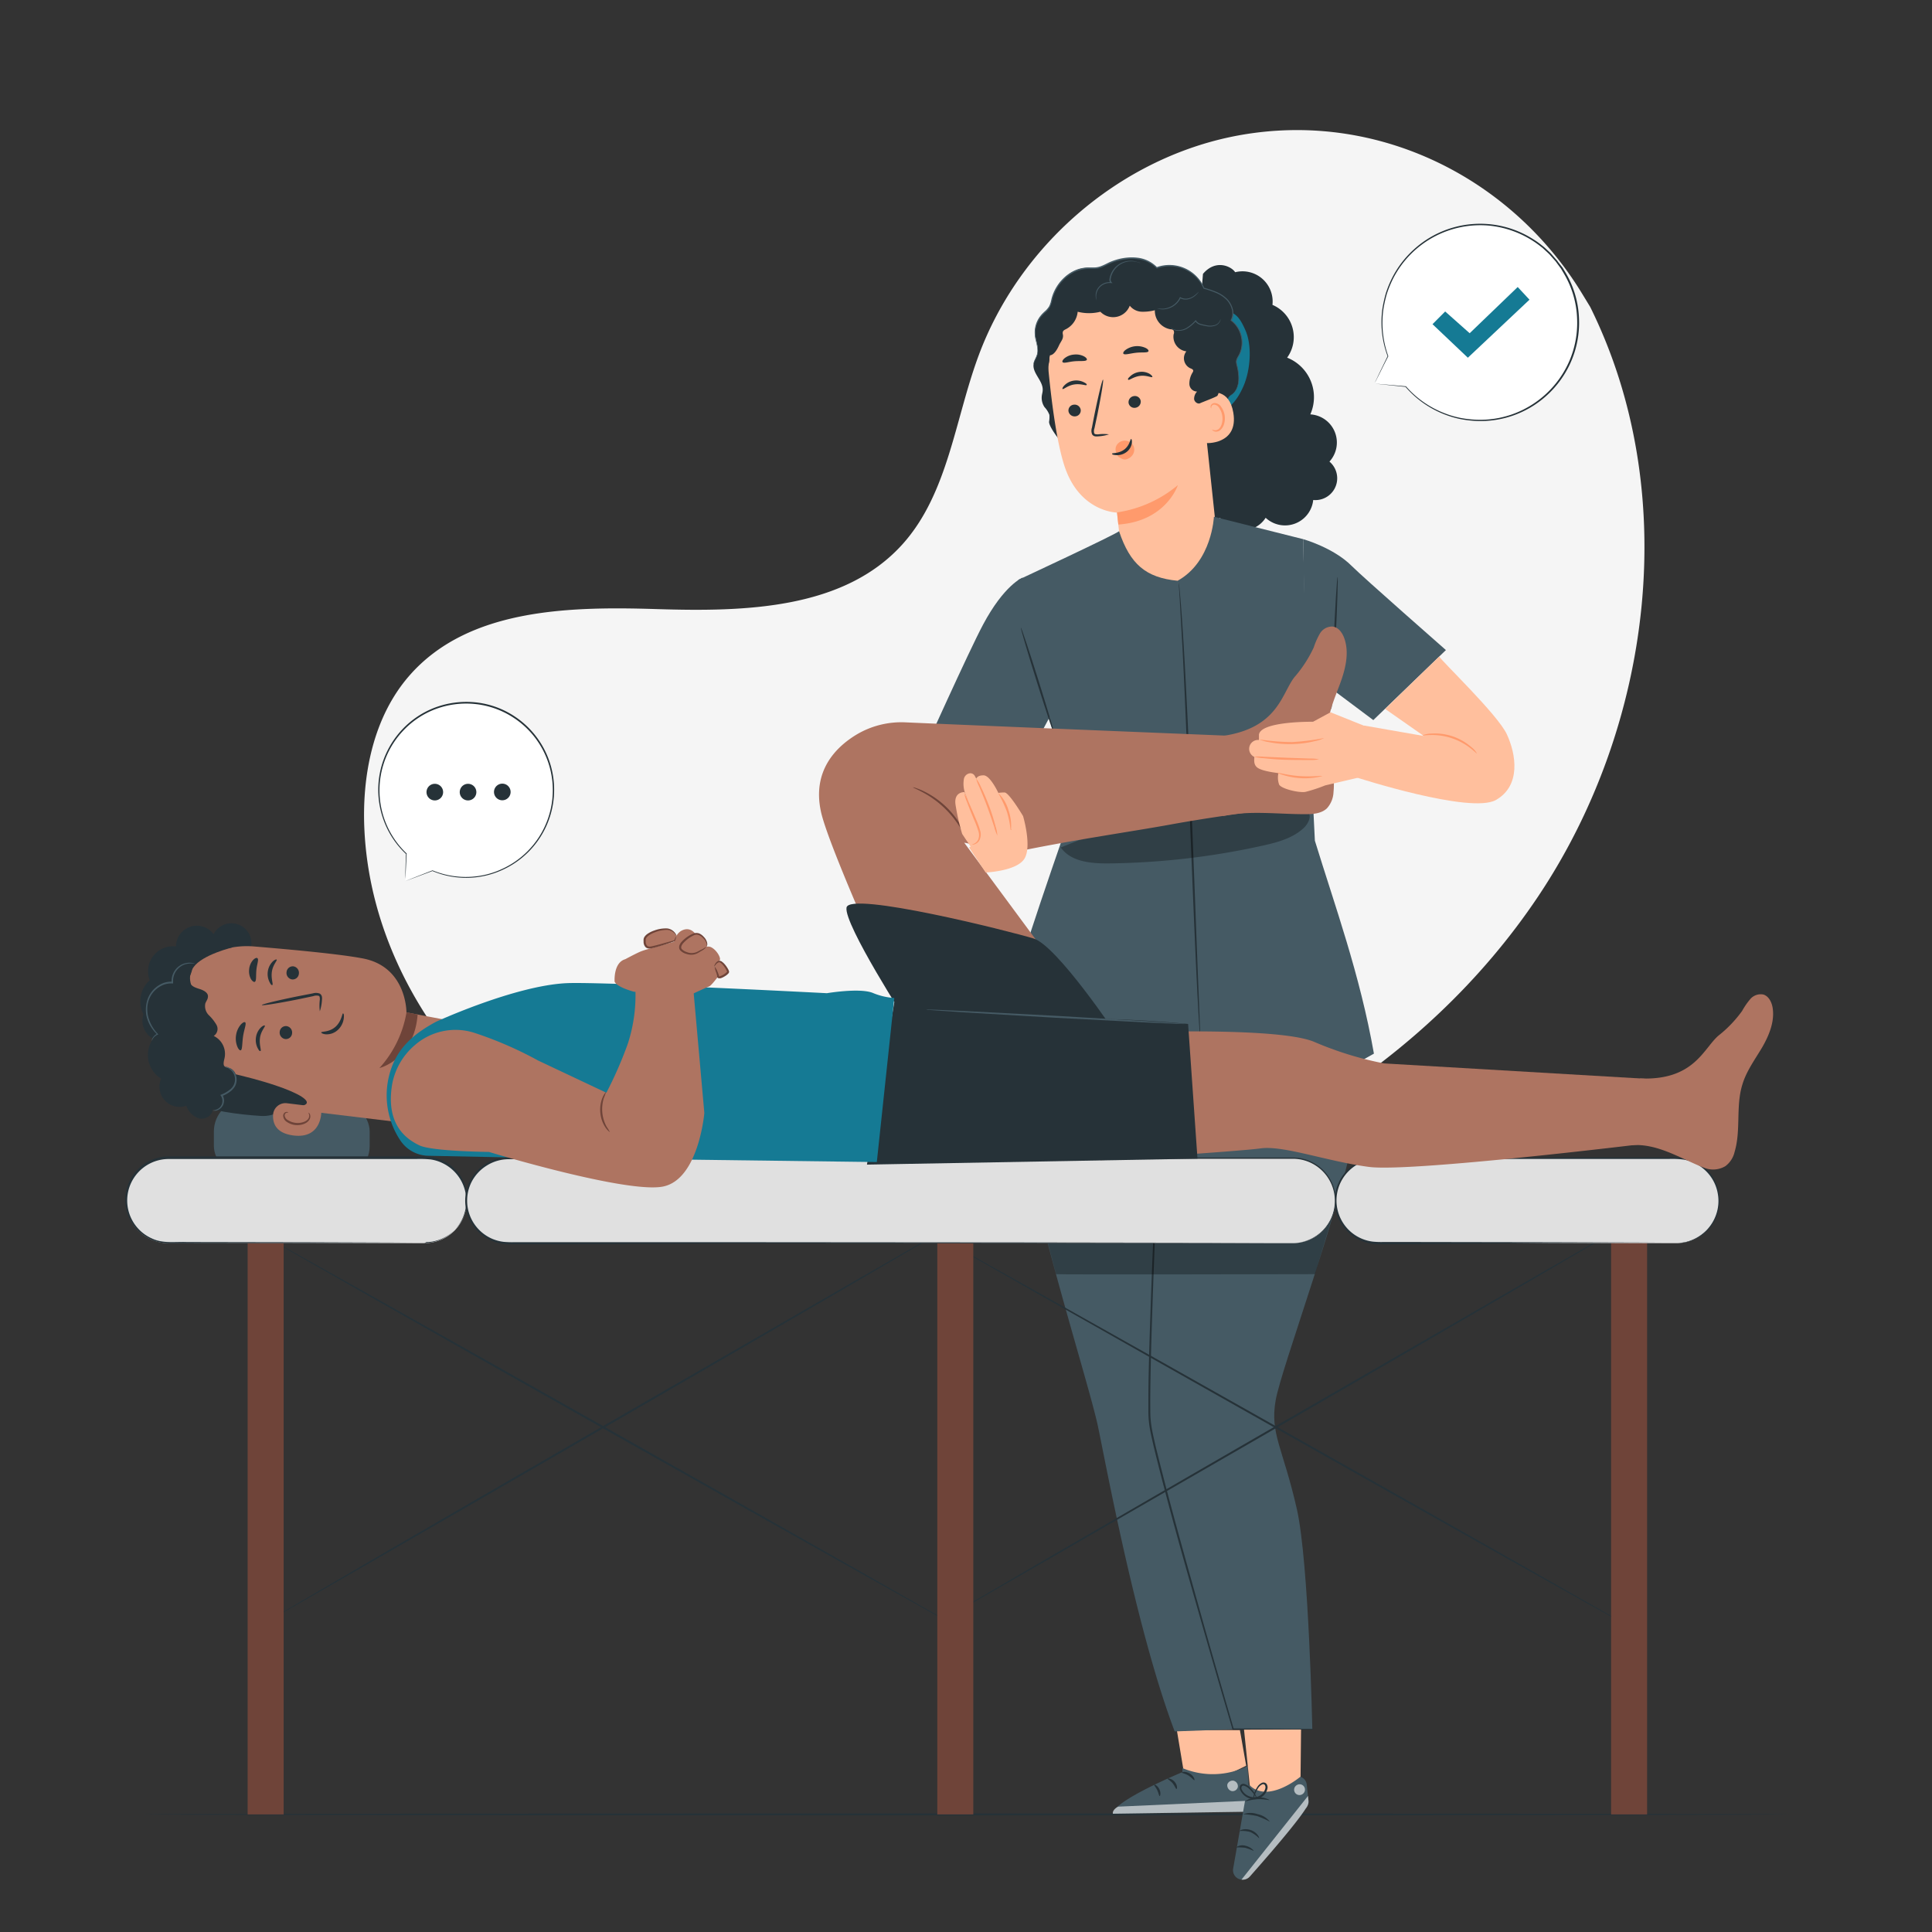 <svg xmlns="http://www.w3.org/2000/svg" viewBox="0 0 500 500"><rect x="0" y="0" width="500" height="500" fill="#333333" stroke="none"/><g id="freepik--background-simple--inject-4"><path d="M411.53,79.41l-2-3.28c-16.78-27.65-47.12-44.32-79.11-42.3a84.36,84.36,0,0,0-12.24,1.68C289.1,41.74,263.8,63.73,253.31,91.9c-6.17,16.56-7.9,35.64-19.6,48.79-15.24,17.11-41.1,17.65-63.85,16.94s-48.62-.11-63.78,17.07c-9.5,10.76-12.52,26.06-11.75,40.47,2,38.15,28.61,72.26,62.42,89.22s73.61,18.47,110.61,11c51.83-10.44,101.12-39.14,130.75-83.46S435.24,127.24,411.53,79.41Z" style="fill:#f5f5f5"></path></g><g id="freepik--Floor--inject-4"><path d="M463.14,469.57c0,.15-95.43.26-213.13.26s-213.15-.11-213.15-.26,95.41-.26,213.15-.26S463.14,469.43,463.14,469.57Z" style="fill:#263238"></path></g><g id="freepik--speech-bubble-2--inject-4"><path d="M355.72,99.27l3.48-7.09a25.41,25.41,0,1,1,4.62,7.85h0Z" style="fill:#fff"></path><path d="M355.72,99.27l.5.06,1.54.16,6.05.64a.09.09,0,0,0,.1-.08.07.07,0,0,0,0,0h0l-.15.09A25.43,25.43,0,0,0,374,107.3a25,25,0,0,0,3.79,1.12,28,28,0,0,0,4.2.52,25.42,25.42,0,0,0,18-6.32,25.66,25.66,0,0,0,6.51-8.84,25.33,25.33,0,0,0,2.14-11.45,25,25,0,0,0-3.43-11.7l-.81-1.35L403.38,68l-.46-.63-.52-.58-1-1.16c-.36-.37-.75-.71-1.12-1.06a13.75,13.75,0,0,0-1.16-1,22.42,22.42,0,0,0-2.49-1.76,25.49,25.49,0,0,0-30.79,2.81A25.3,25.3,0,0,0,360.24,72a27.61,27.61,0,0,0-1.6,3.94,34.27,34.27,0,0,0-.86,3.87,25.21,25.21,0,0,0,1.34,12.4v-.07c-1.11,2.32-2,4.1-2.56,5.32-.27.59-.49,1-.64,1.36s-.2.45-.2.45l.24-.47c.17-.32.39-.77.69-1.36.6-1.2,1.48-3,2.63-5.22a.08.08,0,0,0,0-.07,25.27,25.27,0,0,1-1.23-12.31,33.92,33.92,0,0,1,.87-3.81,28.94,28.94,0,0,1,1.59-3.89,25.33,25.33,0,0,1,25-13.74,25.63,25.63,0,0,1,10.9,3.75,24.21,24.21,0,0,1,2.45,1.74c.41.29.76.66,1.14,1s.75.68,1.1,1.05l1,1.14.51.57.45.62.92,1.25.79,1.33a24.52,24.52,0,0,1,3.38,11.51,25,25,0,0,1-2.09,11.27A25.34,25.34,0,0,1,391,107.35a25,25,0,0,1-9,1.27,27.53,27.53,0,0,1-4.16-.49,23.4,23.4,0,0,1-3.75-1.09A25.34,25.34,0,0,1,363.88,100a.08.08,0,0,0-.12,0,.08.08,0,0,0,0,.1v0l.09-.13-6-.52-1.56-.13Z" style="fill:#263238"></path><polygon points="370.73 83.9 374.01 80.61 380.35 86.24 392.78 74.28 395.83 77.56 379.88 92.58 370.73 83.9" style="fill:#157A94"></polygon></g><g id="freepik--speech-bubble-1--inject-4"><path d="M104.83,228.05l.28-7.11a22.68,22.68,0,1,1,6.83,4.39h0Z" style="fill:#fff"></path><path d="M104.83,228.05l.48-.2,1.36-.54,5.25-2.06,0,.16h0a.09.09,0,0,1,0-.13.1.1,0,0,1,.1,0,22.52,22.52,0,0,0,11,1.54,21.85,21.85,0,0,0,6.92-1.93,22.34,22.34,0,0,0,6.64-4.64,22.39,22.39,0,0,0-3.59-34.45,22.17,22.17,0,0,0-10.14-3.61,22.66,22.66,0,0,0-10.2,1.35,22.2,22.2,0,0,0-8.09,5.34,22.5,22.5,0,0,0,.68,32,.11.11,0,0,1,0,.07c-.11,2.28-.2,4.05-.26,5.26,0,.59-.06,1-.07,1.37s0,.48,0,.48,0-.14,0-.44,0-.77,0-1.35c0-1.23.09-3,.16-5.33l0,.07a22.49,22.49,0,0,1-6-9.37,22.78,22.78,0,0,1,.32-15.36,23,23,0,0,1,4.9-7.7,22.65,22.65,0,0,1,8.22-5.44,23.16,23.16,0,0,1,10.38-1.39,22.52,22.52,0,0,1,10.32,3.67A22.75,22.75,0,0,1,130,225.14a22.46,22.46,0,0,1-18.1.27l.09-.15h0a.09.09,0,0,1,0,.13l0,0-5.35,2-1.35.49Z" style="fill:#263238"></path><path d="M114.68,205a2.15,2.15,0,1,1-2.15-2.15A2.15,2.15,0,0,1,114.68,205Z" style="fill:#263238"></path><path d="M123.28,205a2.15,2.15,0,1,1-2.15-2.15A2.15,2.15,0,0,1,123.28,205Z" style="fill:#263238"></path><path d="M131.86,203.89a2.15,2.15,0,1,1-2.94-.79A2.14,2.14,0,0,1,131.86,203.89Z" style="fill:#263238"></path></g><g id="freepik--Characters--inject-4"><rect x="55.35" y="284.53" width="40.32" height="20.35" rx="8.29" style="fill:#455a64"></rect><polygon points="322.51 456.97 320.89 447.75 304.56 447.73 306.34 458.43 312.18 461.95 322.51 456.97" style="fill:#ffbf9d"></polygon><path d="M306,457.57v1.06s-17.82,7.36-18,10.76l35.53-.53-.66-11.81A20.31,20.31,0,0,1,306,457.57Z" style="fill:#455a64"></path><g style="opacity:0.6"><path d="M319.34,460.88a1.45,1.45,0,0,1,1,1.64,1.39,1.39,0,0,1-1.62,1,1.53,1.53,0,0,1-1.08-1.74,1.45,1.45,0,0,1,1.8-.89" style="fill:#fff"></path></g><g style="opacity:0.6"><path d="M323.54,468.86l-.16-2.84-34,1.54s-1.57.71-1.37,1.83Z" style="fill:#fff"></path></g><path d="M305.87,458.73c0,.17.88.24,1.74.79s1.33,1.26,1.49,1.19-.12-1.07-1.17-1.71S305.83,458.57,305.87,458.73Z" style="fill:#263238"></path><path d="M302.17,460.33c0,.17.71.45,1.31,1.18s.79,1.49,1,1.48.27-1-.5-1.88S302.17,460.16,302.17,460.33Z" style="fill:#263238"></path><path d="M300.11,464.82c.16,0,.39-.84-.07-1.78s-1.27-1.31-1.35-1.16.44.64.81,1.42S299.94,464.8,300.11,464.82Z" style="fill:#263238"></path><polygon points="321.14 439.73 323.96 467.16 336.53 465.06 336.81 438.06 321.14 439.73" style="fill:#ffbf9d"></polygon><path d="M336.48,459.86s-8.32,7-13.14,2.09l-.88,2.69-3.31,18.89a2.45,2.45,0,0,0,4.25,2.09c3.34-3.75,15.56-17.58,15.27-19.27l-.49-4.52a2.32,2.32,0,0,0-1.7-2Z" style="fill:#455a64"></path><g style="opacity:0.6"><path d="M321.31,486.43l17.21-21.65.09,1a2.76,2.76,0,0,1-.69,2.27c-1.36,2.18-5.2,7.13-14.44,17.58a2.5,2.5,0,0,1-2.17.82Z" style="fill:#fff"></path></g><g style="opacity:0.6"><path d="M335.44,462.1a1.38,1.38,0,1,0,1.72,2.16,1.38,1.38,0,1,0-1.82-2.06" style="fill:#fff"></path></g><path d="M325.85,475.75a7.35,7.35,0,0,0-2.27-1.62,7.62,7.62,0,0,0-2.8-.26c0-.06.26-.27.81-.4a4,4,0,0,1,2.18.18,3.76,3.76,0,0,1,1.74,1.28C325.84,475.38,325.9,475.72,325.85,475.75Z" style="fill:#263238"></path><path d="M324.43,479a19.71,19.71,0,0,0-2.21-.81,20.25,20.25,0,0,0-2.37-.08,2.83,2.83,0,0,1,2.47-.43C323.77,478,324.55,479,324.43,479Z" style="fill:#263238"></path><path d="M328.65,471.46a24.51,24.51,0,0,0-3.32-1.47,24.07,24.07,0,0,0-3.62-.48,5.59,5.59,0,0,1,3.77,0A5.39,5.39,0,0,1,328.65,471.46Z" style="fill:#263238"></path><path d="M328.54,465.82c-.05.14-1.42-.28-3.15-.18s-3.05.63-3.11.49a6.23,6.23,0,0,1,6.26-.31Z" style="fill:#263238"></path><path d="M324.41,465.68a2.06,2.06,0,0,1,0-.88,6.24,6.24,0,0,1,.94-2.25,2.78,2.78,0,0,1,1.32-1.19,1,1,0,0,1,1.09.3,1.61,1.61,0,0,1,.28,1.09,3.48,3.48,0,0,1-3.34,2.87,4,4,0,0,1-3.75-2.39,1.34,1.34,0,0,1,0-1.14,1,1,0,0,1,1.06-.41,3.51,3.51,0,0,1,1.5.93,6.79,6.79,0,0,1,1.46,2,2,2,0,0,1,.29.83,11,11,0,0,0-2-2.52,3.15,3.15,0,0,0-1.33-.78.53.53,0,0,0-.58.22.94.94,0,0,0,0,.75,3.58,3.58,0,0,0,3.28,2,3,3,0,0,0,2.86-2.39,1.13,1.13,0,0,0-.16-.77.56.56,0,0,0-.6-.18,2.54,2.54,0,0,0-1.13,1A9,9,0,0,0,324.41,465.68Z" style="fill:#263238"></path><path d="M270,244.49a117.19,117.19,0,0,0-6.56,36c-.33,19.77,18,75.8,20.71,88.66,1.87,8.75,9.85,52.5,19.86,78.94l15-.55s-12.53-89-12.53-98.31,1.36-59,1.36-59l3.32-37.79Z" style="fill:#455a64"></path><path d="M344.71,241.69c-1.1.42-37,9.09-37,9.09S298.53,353.24,298,366.69,319,447.57,319,447.57h20.63s-.88-43.21-4-57c-3.62-15.94-7-19.49-5.5-28.13s17.28-50.42,21.2-73.32S344.71,241.69,344.71,241.69Z" style="fill:#455a64"></path><path d="M281.52,266.49s.28,0,.77.07a18.31,18.31,0,0,1,2,.49,26.47,26.47,0,0,1,6.35,2.79,27.45,27.45,0,0,1,5.44,4.31,20.64,20.64,0,0,1,1.38,1.59c.3.39.46.62.43.64s-.78-.77-2.06-2a31.91,31.91,0,0,0-11.65-7C282.57,266.82,281.5,266.57,281.52,266.49Z" style="fill:#455a64"></path><path d="M340,447.57l-.36,0-1.05,0-4.09,0-15.42.07h-.12l0-.11c-2.45-8.31-5.58-19.05-9.1-31.43s-7.51-26.36-11.18-41.31c-.37-1.62-.76-3.23-1.06-4.86a26.34,26.34,0,0,1-.42-4.91c0-3.25,0-6.44.08-9.58.13-6.28.34-12.34.53-18.1.42-11.54.87-21.92,1.28-30.63s.78-15.77,1.05-20.64c.16-2.42.28-4.31.36-5.61,0-.64.08-1.13.12-1.46s.07-.49.07-.49c-.06,1.36-.49,11-1.24,28.21-.36,8.72-.78,19.1-1.17,30.63-.19,5.77-.39,11.82-.51,18.09-.05,3.14-.11,6.34-.07,9.57a25.22,25.22,0,0,0,.42,4.83c.29,1.61.68,3.22,1.05,4.84,3.67,14.92,7.67,28.91,11.12,41.3s6.59,23.12,9,31.47l-.15-.12,15.42.08,4.09,0,1.05,0A1.41,1.41,0,0,1,340,447.57Z" style="fill:#263238"></path><path d="M329.46,266.53c0,.1-1.71-.06-4.44.1a36.83,36.83,0,0,0-4.76.58,41.62,41.62,0,0,0-5.66,1.54,40.18,40.18,0,0,0-5.34,2.41,37.06,37.06,0,0,0-4.05,2.56c-2.21,1.62-3.42,2.82-3.49,2.75a5.22,5.22,0,0,1,.81-.89c.27-.27.61-.6,1-.95s.88-.78,1.43-1.19a34,34,0,0,1,4-2.69,34.89,34.89,0,0,1,11.15-4,31.7,31.7,0,0,1,4.82-.49c.69,0,1.32,0,1.87,0a13.11,13.11,0,0,1,1.4.08A5.38,5.38,0,0,1,329.46,266.53Z" style="fill:#455a64"></path><path d="M273.31,329.75c.05.16,67,0,67,0l4.58-15.21H289l-18.45,4.77Z" style="opacity:0.3"></path><path d="M310.25,123.73a9.6,9.6,0,0,1-.82-13.22,6.78,6.78,0,0,1-.95-9.64A9,9,0,0,1,310,87.07l1.33-16.19c3.31-3.93,7.4-1.91,8.33-.43a7.81,7.81,0,0,1,9.65,8.45,9.07,9.07,0,0,1,3.8,13.66,11,11,0,0,1,6,14.68,7.3,7.3,0,0,1,4.95,12.22,5.65,5.65,0,0,1-4.2,9.94,7.34,7.34,0,0,1-12.31,4.6,7,7,0,0,1-11.77.07,5.89,5.89,0,0,1-5.55-10.34Z" style="fill:#263238"></path><path d="M317.16,80.39c3.12.51,4.09,2.82,5,4.73,2,4.11,1.46,10.72-.38,14.89s-4.18,6.52-8.55,7.84q-1.77-10.23-3.55-20.46Z" style="fill:#157A94"></path><path d="M320.63,91.92a7.18,7.18,0,0,0-2-9c1.06-1.83.21-4.28-1.36-5.7a14.15,14.15,0,0,0-5.69-2.63,9.69,9.69,0,0,0-12.22-5.29c-3-3.26-8.38-3-12.42-1.16a11.42,11.42,0,0,1-3,1.16,17.33,17.33,0,0,1-2.39,0c-4.39.08-8.2,3.75-9.26,8a8.62,8.62,0,0,1-.63,2,11.13,11.13,0,0,1-1.87,2,6.93,6.93,0,0,0-1.86,5.47c.18,1.68,1,3.37.51,5-.23.82-.78,1.53-.93,2.36-.45,2.41,2.45,4.37,2.34,6.82,0,.51-.17,1-.23,1.49a4.27,4.27,0,0,0,.7,2.92,6.1,6.1,0,0,1,1.26,2,7.21,7.21,0,0,1-.08,1.79c-.08,1.46,3.82,6.48,5.16,7.06L313.36,111a7,7,0,0,0,4.41-6.72,2.46,2.46,0,0,1,.14-1.4,3,3,0,0,1,.9-.8c2.17-1.63,2-4.92,1.31-7.55a3.29,3.29,0,0,1-.15-1.12A4.22,4.22,0,0,1,320.63,91.92Z" style="fill:#263238"></path><path d="M310.12,93.57A19.88,19.88,0,0,0,297.1,78a24.72,24.72,0,0,0-9.72-.84A15.06,15.06,0,0,0,279,80.31c-1.95.78-8.33,8.7-7.6,16.12.82,8.25,2.14,18.28,4.1,24.22,3.94,11.93,13.58,12,13.58,12s2.22,20.49,2.22,20.49l20.35,12.08,3.47-24.63Z" style="fill:#ffbf9d"></path><path d="M293.21,115.15a2.43,2.43,0,0,0-1.38-1A2.48,2.48,0,0,0,289,115.2c-.58,1-.24,2,.41,3h0c.75.44,1.39.92,2.21.63.13,0,.25-.1.38-.15a2.75,2.75,0,0,0,1.37-1.42A2.39,2.39,0,0,0,293.21,115.15Z" style="fill:#ff9a6c"></path><path d="M276.52,106.41a1.61,1.61,0,0,0,1.78,1.34,1.53,1.53,0,0,0,1.39-1.68,1.59,1.59,0,0,0-1.78-1.34A1.52,1.52,0,0,0,276.52,106.41Z" style="fill:#263238"></path><path d="M275,100.67c.23.18,1.28-.9,3-1.17s3.06.37,3.21.14-.18-.45-.78-.75a4.39,4.39,0,0,0-2.62-.37,4.24,4.24,0,0,0-2.32,1.19C275,100.2,274.87,100.6,275,100.67Z" style="fill:#263238"></path><path d="M287,112.41a11,11,0,0,0-2.82,0c-.44,0-.86,0-1-.28a2.13,2.13,0,0,1,.08-1.32c.23-1.11.48-2.28.74-3.5,1-5,1.66-9,1.46-9.06s-1.18,4-2.19,8.92c-.24,1.23-.47,2.39-.68,3.51a2.47,2.47,0,0,0,.05,1.73,1.11,1.11,0,0,0,.81.52,3,3,0,0,0,.75,0A11.05,11.05,0,0,0,287,112.41Z" style="fill:#263238"></path><path d="M289.08,132.61a31.73,31.73,0,0,0,15.75-7.06s-3,9.35-15.41,10.2Z" style="fill:#ff9a6c"></path><path d="M275,93.73c.35.37,1.6-.12,3.13-.24s2.85.08,3.13-.35c.12-.21-.12-.58-.71-.91a4.6,4.6,0,0,0-2.59-.47,4.54,4.54,0,0,0-2.45.95C275,93.14,274.84,93.55,275,93.73Z" style="fill:#263238"></path><path d="M295.21,103.74a1.59,1.59,0,0,1-1.32,1.78,1.52,1.52,0,0,1-1.81-1.22,1.59,1.59,0,0,1,1.32-1.78A1.52,1.52,0,0,1,295.21,103.74Z" style="fill:#263238"></path><path d="M298.22,97.57c-.18.23-1.48-.51-3.18-.29s-2.84,1.22-3.05,1,.05-.48.55-.94a4.37,4.37,0,0,1,2.4-1.09,4.13,4.13,0,0,1,2.56.49C298.08,97.11,298.3,97.46,298.22,97.57Z" style="fill:#263238"></path><path d="M297.21,90.93c-.29.43-1.65.19-3.23.37s-2.88.62-3.23.26c-.16-.18,0-.6.54-1a5.18,5.18,0,0,1,5.2-.51C297.1,90.35,297.33,90.72,297.21,90.93Z" style="fill:#263238"></path><path d="M310,105.5c-.15-.91.56-3.23,1.44-3.52,2.34-.77,6.71-1.28,7.74,4.82,1.42,8.34-7.25,8-7.3,7.81S310.55,108.65,310,105.5Z" style="fill:#ffbf9d"></path><path d="M313.7,111.17s.16.07.43.15a1.52,1.52,0,0,0,1.09-.17c.82-.47,1.33-2,1.11-3.5a4.81,4.81,0,0,0-.76-2,1.71,1.71,0,0,0-1.28-.93.76.76,0,0,0-.79.55c-.07.25,0,.41,0,.43s-.2-.11-.2-.47a.93.93,0,0,1,.24-.57,1.13,1.13,0,0,1,.77-.35,2.08,2.08,0,0,1,1.74,1,5.09,5.09,0,0,1,.9,2.24c.23,1.69-.36,3.41-1.51,4a1.58,1.58,0,0,1-1.37,0C313.75,111.37,313.67,111.19,313.7,111.17Z" style="fill:#ff9a6c"></path><path d="M269.57,96.85a4.91,4.91,0,0,0,1.93-4.91c1.18.15,2.08-1.47,2.57-2.55s1.22-1.69,1-2.85a1.35,1.35,0,0,1,0-.69c.12-.35.5-.52.83-.68a5.64,5.64,0,0,0,3-4.49,11.94,11.94,0,0,0,5.88,0,4.59,4.59,0,0,0,7.6-1.57,4.14,4.14,0,0,0,3,1.56,12.14,12.14,0,0,0,3.49-.38,4.87,4.87,0,0,0,4,4.92c.32,0,.68.07.86.33a1.2,1.2,0,0,1,0,1,3.82,3.82,0,0,0,3.3,4.39,2.86,2.86,0,0,0,1,4.37c.33.13.77.29.78.65a.91.91,0,0,1-.13.38,5.54,5.54,0,0,0-.87,3,2,2,0,0,0,2,2,2.71,2.71,0,0,0-.77,2c.11.73,1,1.35,1.6,1,.27-.16,4.29-1.65,4.44-1.93,1.84-3.59-1.71-6.65-2.59-10.59A26.23,26.23,0,0,0,307.13,81a18.91,18.91,0,0,0-3.61-3.54,25.21,25.21,0,0,0-5.14-2.64,23.47,23.47,0,0,0-7.22-2.11c-4.68-.33-9.1,2.07-13,4.69a20.1,20.1,0,0,0-4.1,3.41,17.89,17.89,0,0,0-3,5.61,22.53,22.53,0,0,0-1.64,9" style="fill:#263238"></path><path d="M267.46,94.19a3.39,3.39,0,0,1,.3-1c.14-.3.33-.67.5-1.12a3.8,3.8,0,0,0,.22-1.64,11.7,11.7,0,0,0-.37-2.06,9.15,9.15,0,0,1-.33-2.49,7,7,0,0,1,.67-2.81,6.8,6.8,0,0,1,.84-1.34,10.08,10.08,0,0,1,1.16-1.2,5.06,5.06,0,0,0,1.09-1.3,6.51,6.51,0,0,0,.54-1.7A11.35,11.35,0,0,1,276.43,71a9.75,9.75,0,0,1,1.89-1.08,8.68,8.68,0,0,1,2.15-.6,11,11,0,0,1,1.14-.1l1.15,0a5.34,5.34,0,0,0,2.23-.36c.72-.27,1.41-.65,2.15-1a16.45,16.45,0,0,1,2.3-.8,14.41,14.41,0,0,1,2.45-.41,12.51,12.51,0,0,1,2.52.05,8.33,8.33,0,0,1,4.65,2.1l.38.36-.14,0a9.82,9.82,0,0,1,12.37,5.37l-.08-.07a25.81,25.81,0,0,1,3.18,1.07,8.89,8.89,0,0,1,2.73,1.76A5.84,5.84,0,0,1,319.05,80a4,4,0,0,1-.34,3l0-.14a7,7,0,0,1,2.61,4,7.23,7.23,0,0,1-.2,4.29,7,7,0,0,1-.43.92,8.45,8.45,0,0,0-.45.83,1.93,1.93,0,0,0-.17.87,5,5,0,0,0,.17.86,14.66,14.66,0,0,1,.42,3.19,6.91,6.91,0,0,1-.44,2.54,4.13,4.13,0,0,1-1.08,1.57c-.39.35-.75.52-.94.71a3.43,3.43,0,0,0-.26.3,1.07,1.07,0,0,1,.24-.32c.18-.2.55-.38.92-.74a4.15,4.15,0,0,0,1-1.55,6.58,6.58,0,0,0,.4-2.51,13.84,13.84,0,0,0-.44-3.15,5,5,0,0,1-.17-.89,1.94,1.94,0,0,1,.17-.94c.13-.3.3-.57.46-.86a8,8,0,0,0,.41-.89,7,7,0,0,0,.17-4.18A6.84,6.84,0,0,0,318.55,83l-.07-.05,0-.09a3.78,3.78,0,0,0,.32-2.79,5.67,5.67,0,0,0-1.5-2.6,8.76,8.76,0,0,0-2.67-1.7,25.31,25.31,0,0,0-3.15-1.06l0,0,0,0a9.57,9.57,0,0,0-12.05-5.22l-.07,0-.07-.06-.36-.35a8.15,8.15,0,0,0-4.51-2,12.78,12.78,0,0,0-2.47-.05,14.66,14.66,0,0,0-2.4.4,14.5,14.5,0,0,0-2.27.79c-.73.31-1.42.7-2.17,1a5.58,5.58,0,0,1-1.15.31,7.65,7.65,0,0,1-1.17.06c-.38,0-.76,0-1.14,0a10.38,10.38,0,0,0-1.11.09,8.75,8.75,0,0,0-2.09.58,9.32,9.32,0,0,0-1.85,1.05,11.17,11.17,0,0,0-4.29,6.43,6.94,6.94,0,0,1-.56,1.74,5.13,5.13,0,0,1-1.14,1.34,11.48,11.48,0,0,0-1.15,1.17,7.31,7.31,0,0,0-.82,1.31,6.87,6.87,0,0,0-.68,2.75,9.11,9.11,0,0,0,.31,2.46,12.37,12.37,0,0,1,.35,2.08,3.92,3.92,0,0,1-.25,1.67c-.18.45-.38.81-.52,1.11a5.85,5.85,0,0,0-.28.7Z" style="fill:#455a64"></path><path d="M295.13,68.1s-.24-.09-.68-.22a5.65,5.65,0,0,0-1.91-.24,5.25,5.25,0,0,0-2.68.84,5.57,5.57,0,0,0-2.14,2.66,4.69,4.69,0,0,0-.26,1,1.06,1.06,0,0,0,.2.87l.25.25-.35,0A3.53,3.53,0,0,0,285,74a3.35,3.35,0,0,0-1.17,1.78,3.57,3.57,0,0,0-.11,1.43c0,.33.1.51.08.52s0,0-.06-.13a3.29,3.29,0,0,1-.11-.38,3.57,3.57,0,0,1,0-1.48,3.46,3.46,0,0,1,1.19-1.9,3.66,3.66,0,0,1,2.7-.8l-.1.21a1.29,1.29,0,0,1-.28-1.08,5.12,5.12,0,0,1,.28-1.07,5.63,5.63,0,0,1,2.24-2.77,5.41,5.41,0,0,1,2.81-.82,5.21,5.21,0,0,1,1.94.32A5.31,5.31,0,0,1,295,68Z" style="fill:#455a64"></path><path d="M310.22,75.52a1.25,1.25,0,0,1-.25.35,5.08,5.08,0,0,1-.84.81,4,4,0,0,1-1.58.76,3,3,0,0,1-2.18-.29l.18-.06-.19.38c-.07.13-.15.25-.23.38a5.07,5.07,0,0,1-1.88,1.63,5.37,5.37,0,0,1-1.95.57,4.44,4.44,0,0,1-1.36-.09,1.89,1.89,0,0,1-.48-.16,7.81,7.81,0,0,0,1.82.07,5.35,5.35,0,0,0,1.86-.6,5,5,0,0,0,1.78-1.57l.22-.35.18-.36.07-.13.11.07a2.86,2.86,0,0,0,2,.3,4,4,0,0,0,1.53-.69A13.86,13.86,0,0,0,310.22,75.52Z" style="fill:#455a64"></path><path d="M315.87,82.57s0,.05,0,.15a1.85,1.85,0,0,1-.12.44,2.29,2.29,0,0,1-1.21,1.11,4.32,4.32,0,0,1-2.42.12,13.89,13.89,0,0,1-1.41-.31,2.29,2.29,0,0,1-1.32-.87l-.07-.12.2,0A9.74,9.74,0,0,1,307.29,85a4.29,4.29,0,0,1-2.3.62,3.15,3.15,0,0,1-1.55-.43,2.27,2.27,0,0,1-.36-.26l-.1-.11s.17.12.5.29a3.35,3.35,0,0,0,1.51.33,4.32,4.32,0,0,0,2.19-.64,10.19,10.19,0,0,0,2.17-1.86l.11-.12.09.15.07.11a2.07,2.07,0,0,0,1.18.76c.46.14.93.23,1.37.32a4.23,4.23,0,0,0,2.31-.06,2.22,2.22,0,0,0,1.19-1A2.65,2.65,0,0,0,315.87,82.57Z" style="fill:#455a64"></path><path d="M292.73,113.61c-.25,0-.31,1.6-1.75,2.71s-3.16.86-3.18,1.09.38.33,1.11.38a4,4,0,0,0,2.65-.82,3.53,3.53,0,0,0,1.36-2.28C293,114,292.84,113.6,292.73,113.61Z" style="fill:#263238"></path><path d="M337.25,139.53s7.83,2.18,12.56,6.93c3,3,24.39,21.78,24.39,21.78l-18.79,18.12L337.8,173.17Z" style="fill:#455a64"></path><path d="M337.25,139.53l-23.09-5.8s-.48,11.64-9.4,16.57c0,0,6.51,52.53,6.27,63.29s.48,73.54.48,73.54,30.72-7.15,38.83-11.52l5.23-2.93c-3.62-20.54-10.11-38.26-15.28-55.11l-2.19-44Z" style="fill:#455a64"></path><path d="M289.61,137.48c-1,.9-26.09,12.59-26.09,12.59l13.74,60.3s-15.43,43.61-17.36,54v10.11l51.61,12.69V172.4l-6.75-22.1C296.51,149.5,292.47,146,289.61,137.48Z" style="fill:#455a64"></path><path d="M238.2,196.29c.73-1.42,12.43-27.55,16.21-34.63,5.49-10.31,10.21-12.16,10.21-12.16l7.7,34.83L259.06,209Z" style="fill:#455a64"></path><path d="M273.16,191c-.13,0-2.25-6.33-4.73-14.22s-4.38-14.34-4.24-14.38,2.26,6.32,4.73,14.22S273.3,190.92,273.16,191Z" style="fill:#263238"></path><path d="M310.67,269.45a1.05,1.05,0,0,1-.05-.31c0-.23,0-.52-.07-.9-.06-.82-.14-2-.24-3.46-.18-3-.42-7.38-.68-12.77-.51-10.78-1.11-25.67-1.77-42.13s-1.28-31.35-1.83-42.13c-.31-5.35-.55-9.7-.72-12.75-.1-1.48-.17-2.64-.23-3.47,0-.37,0-.67,0-.9a1.19,1.19,0,0,1,0-.31,1,1,0,0,1,0,.3l.1.9c.08.83.18,2,.32,3.46.25,3,.56,7.37.88,12.75.65,10.78,1.33,25.67,2,42.13S309.59,241.18,310,252c.22,5.36.39,9.71.51,12.77.06,1.48.11,2.64.14,3.47q0,.56,0,.9A1.43,1.43,0,0,1,310.67,269.45Z" style="fill:#263238"></path><path d="M346.18,149.32c.14,0-.11,7.69-.56,17.16s-.94,17.15-1.09,17.14.11-7.69.57-17.16S346,149.31,346.18,149.32Z" style="fill:#263238"></path><g style="opacity:0.3"><path d="M338.47,210a3.58,3.58,0,0,0-2.35-.85,118.39,118.39,0,0,0-51.13,6l-10.47,4.17c2.62,3.72,7.86,4.18,12.41,4.13a193.65,193.65,0,0,0,39.85-4.6c3.84-.85,7.84-1.92,10.69-4.63C338.63,213.09,339.54,211.18,338.47,210Z"></path></g><path d="M372.48,169.9c.4,1,15.11,15,17.49,20.13s3.73,13.26-2.81,17S351,201.18,351,201.18l2-13.41,15.48,2.7-10-7Z" style="fill:#ffbf9d"></path><path d="M382.23,195c-.06.06-.66-.59-1.76-1.43a16.18,16.18,0,0,0-10.1-3.35c-1.39,0-2.25.18-2.27.09a6.41,6.41,0,0,1,2.25-.46,14.5,14.5,0,0,1,5.52.69,14.25,14.25,0,0,1,4.83,2.74A5.84,5.84,0,0,1,382.23,195Z" style="fill:#ff9a6c"></path><path d="M247.23,316.65c.08.12-39.19,23-87.68,51s-87.88,50.7-88,50.58,39.18-23,87.69-51S247.16,316.52,247.23,316.65Z" style="fill:#263238"></path><path d="M69.83,320.71c.07-.12,40.34,22.46,89.94,50.43S249.53,421.9,249.46,422s-40.33-22.45-90-50.43S69.76,320.84,69.83,320.71Z" style="fill:#263238"></path><rect x="64.09" y="318.47" width="9.32" height="151.1" style="fill:#6f4439"></rect><path d="M421.29,316.65c.08.12-39.18,23-87.68,51s-87.87,50.7-88,50.58,39.19-23,87.69-51S421.22,316.52,421.29,316.65Z" style="fill:#263238"></path><path d="M243.89,320.71c.07-.12,40.34,22.46,89.94,50.43S423.59,421.9,423.52,422s-40.33-22.45-89.95-50.43S243.82,320.84,243.89,320.71Z" style="fill:#263238"></path><rect x="242.57" y="307.3" width="9.32" height="162.27" style="fill:#6f4439"></rect><rect x="416.95" y="319.32" width="9.32" height="150.25" style="fill:#6f4439"></rect><path d="M109.83,321.74H43.61a11,11,0,0,1-11-11h0a11,11,0,0,1,11-11h66.22a11,11,0,0,1,11,11h0A11,11,0,0,1,109.83,321.74Z" style="fill:#e0e0e0"></path><path d="M109.83,321.74l.52-.05.64-.05.87-.14a10.9,10.9,0,0,0,7.36-16.15,10.84,10.84,0,0,0-4.62-4.3,10.29,10.29,0,0,0-3.27-1,28.86,28.86,0,0,0-3.63-.1H100l-17.12,0-39.22,0a10.74,10.74,0,0,0-4.35,20.56c2.83,1.37,6,.81,9,.93l32,.06,21.6.08,5.87.05,1.52,0,.52,0s-.17,0-.52,0l-1.52,0-5.87,0-21.6.09-32,.05H43.71a11.25,11.25,0,1,1-.1-22.5l39.22,0,17.12,0,7.75,0a28.12,28.12,0,0,1,3.68.12,10.72,10.72,0,0,1,3.39,1.05,11.11,11.11,0,0,1,2.38,18.36,10.85,10.85,0,0,1-5.27,2.52l-.88.12-.64,0Z" style="fill:#263238"></path><path d="M433.88,321.74H356.63a11,11,0,0,1-11-11h0a11,11,0,0,1,11-11h77.25a11,11,0,0,1,11,11h0A11,11,0,0,1,433.88,321.74Z" style="fill:#e0e0e0"></path><path d="M433.88,321.74a22.55,22.55,0,0,0,2.25-.28,11.26,11.26,0,0,0,5.56-3.12,11,11,0,0,0,2.42-3.94,10.65,10.65,0,0,0,.46-5.44,10.72,10.72,0,0,0-2.78-5.6,11.19,11.19,0,0,0-2.72-2.11,11,11,0,0,0-3.43-1.16,23.06,23.06,0,0,0-3.84-.15H419.13l-19,0-43.51,0a10.74,10.74,0,0,0-9.54,15.67,10.68,10.68,0,0,0,8.26,5.73,22.09,22.09,0,0,0,2.58.09h7.66l35.54.06,24,.08,6.51.05,1.69,0,.58,0s-.19,0-.58,0l-1.69,0-6.51,0-24,.09L365.6,322h-7.66a23.32,23.32,0,0,1-2.63-.08,11.48,11.48,0,0,1-5-1.89,11.25,11.25,0,0,1,6.37-20.53l43.51,0,19,0,8.61,0h4.06a24.1,24.1,0,0,1,3.9.17,11.69,11.69,0,0,1,3.54,1.22,11.41,11.41,0,0,1,2.79,2.19,10.61,10.61,0,0,1,1.89,2.78,10.44,10.44,0,0,1,.94,3,11.11,11.11,0,0,1-3,9.57,11.12,11.12,0,0,1-5.68,3.08,10.3,10.3,0,0,1-1.69.18Z" style="fill:#263238"></path><path d="M334.57,321.74H131.66a11,11,0,0,1-11-11h0a11,11,0,0,1,11-11H334.57a11,11,0,0,1,11,11h0A11,11,0,0,1,334.57,321.74Z" style="fill:#e0e0e0"></path><path d="M334.57,321.74a11.63,11.63,0,0,0,4.65-1.1,10.9,10.9,0,0,0,.89-19.24,10.79,10.79,0,0,0-5.37-1.51h-6.18l-29,0L131.68,300a10.72,10.72,0,0,0-5.68,1.63,10.77,10.77,0,0,0-4,4.34,10.76,10.76,0,0,0,5.52,14.69,11.25,11.25,0,0,0,2.79.73,25.61,25.61,0,0,0,2.92.09h56.27l75.48.06,50.89.08,13.83.05,3.6,0,1.22,0-1.22,0-3.6,0-13.83,0-50.89.09-75.48.05L145,322H133.28a27.19,27.19,0,0,1-3-.09,11.82,11.82,0,0,1-2.93-.76,11.25,11.25,0,0,1-5.78-15.4,10.38,10.38,0,0,1,1.75-2.56,10.63,10.63,0,0,1,2.38-2,11.37,11.37,0,0,1,6-1.7l167.89.07,29,0,6.18,0a11,11,0,0,1,5.5,1.57,11.06,11.06,0,0,1-4.44,20.51C335,321.75,334.57,321.74,334.57,321.74Z" style="fill:#263238"></path><path d="M264.26,220.17c14.71-3,28.91-5,38.54-6.76s19.1-3,19.1-3l0-19.84c.13,0-67.15-2.72-87.45-3.62a22.69,22.69,0,0,0-12.85,3.2c-5.42,3.3-11.43,9.45-9.13,19.95,2.2,10.05,22.68,54.64,22.68,54.64l47.19-2.26-32.8-44.39C252.85,218.63,260.13,221,264.26,220.17Z" style="fill:#ae7461"></path><path d="M236.27,203.75a2.75,2.75,0,0,1,.82.21,15.92,15.92,0,0,1,2.1.87,22.65,22.65,0,0,1,10.42,10.58,16.45,16.45,0,0,1,.84,2.12c.16.51.23.8.19.81s-.48-1.09-1.36-2.77A25.3,25.3,0,0,0,239,205.16C237.36,204.25,236.24,203.84,236.27,203.75Z" style="fill:#6f4439"></path><path d="M267.49,242.88c-6.08-1.86-47.68-12.32-48.41-8S235,265,235,265l.58,8.46,53.43-5.6S273.57,244.75,267.49,242.88Z" style="fill:#263238"></path><path d="M249.62,205s-2.75-.18-2.35,3.13a56.51,56.51,0,0,0,1.74,7.69l2.38,3.58s3.38-.14,2.75-3S249.62,205,249.62,205Z" style="fill:#ffbf9d"></path><path d="M252.27,200.8a1.29,1.29,0,0,0-1.4-.65,1.83,1.83,0,0,0-1.39,1.33,7.38,7.38,0,0,0,.58,4.52l4.16,11.07-3.42,2.27,4.29,6.46s7.79-.32,9.94-3.43-.26-11.17-.26-11.17-3.65-6.14-4.79-6.11a10.64,10.64,0,0,0-1.61.11s-2.09-4.5-3.78-4.54-1.93.86-1.93.86Z" style="fill:#ffbf9d"></path><path d="M249.56,205.34a9.56,9.56,0,0,1,1,2c.57,1.24,1.32,3,2.13,4.9a20.85,20.85,0,0,1,1,2.79,3.34,3.34,0,0,1-.26,2.49,2.19,2.19,0,0,1-1.32,1,.87.87,0,0,1-.62,0s.23,0,.56-.16a2.17,2.17,0,0,0,1.06-1,3,3,0,0,0,.11-2.19,25.2,25.2,0,0,0-1-2.71c-.81-1.92-1.51-3.68-2-5A9,9,0,0,1,249.56,205.34Z" style="fill:#ff9a6c"></path><path d="M258.11,216.23a11.58,11.58,0,0,1-.79-2.18c-.44-1.35-1.07-3.21-1.82-5.25s-1.51-3.84-2.06-5.16a11.23,11.23,0,0,1-.82-2.16,9.32,9.32,0,0,1,1.16,2c.63,1.28,1.44,3.09,2.21,5.13a53.53,53.53,0,0,1,1.68,5.33A8.75,8.75,0,0,1,258.11,216.23Z" style="fill:#ff9a6c"></path><path d="M261.81,214.78s-.11,0-.29-.08h0v-.06a24,24,0,0,0-1-4.76,38.55,38.55,0,0,0-2.19-4.66A10,10,0,0,1,261,209.7a12.09,12.09,0,0,1,.65,4.93l0-.07C261.76,214.68,261.82,214.75,261.81,214.78Z" style="fill:#ff9a6c"></path><path d="M347.09,176.15c1.24-3.55,2.07-7.49.8-11-.51-1.43-1.56-2.88-3.07-3a3.66,3.66,0,0,0-3.24,1.83,18.72,18.72,0,0,0-1.58,3.57,32.71,32.71,0,0,1-5,7.7c-3.29,4.17-4.18,13.1-18.48,15.2V211.2c6.67-1.53,14.59-.45,21.42-.49,1.94,0,4.07-.18,5.47-1.52a6.64,6.64,0,0,0,1.7-4.19c.63-6-2-12.07-1.34-18.1C344.18,183.17,345.84,179.7,347.09,176.15Z" style="fill:#ae7461"></path><path d="M344.34,184.34l-4.53,2.45s-13.57-.19-14,3.35v1.37h0a2.3,2.3,0,0,0-1.67,4.08,1.17,1.17,0,0,0,.4.25c.3,0-.47,1.87.91,2.85s5.41,1.38,5.41,1.38a5.27,5.27,0,0,0,.19,3c.59,1.08,5.12,2.16,6.79,1.87a38.58,38.58,0,0,0,5.11-1.68l8.56-2,2.16-13.18Z" style="fill:#ffbf9d"></path><path d="M342.69,191a8.65,8.65,0,0,1-2.36.79,27.16,27.16,0,0,1-6,.78,27.74,27.74,0,0,1-6-.52,9.17,9.17,0,0,1-2.39-.69,58,58,0,0,0,8.37.69A59.51,59.51,0,0,0,342.69,191Z" style="fill:#ff9a6c"></path><path d="M341.36,196.51a10.7,10.7,0,0,1-2.47.18c-1.52,0-3.63,0-5.95-.05s-4.43-.26-5.95-.42a11.25,11.25,0,0,1-2.44-.38,12.6,12.6,0,0,1,2.47,0l5.94.26,5.94.21A11.39,11.39,0,0,1,341.36,196.51Z" style="fill:#ff9a6c"></path><path d="M342.23,200.85a18.69,18.69,0,0,1-11.72-.85c.05-.16,2.59.63,5.83.85S342.2,200.69,342.23,200.85Z" style="fill:#ff9a6c"></path><path d="M38.9,268.35a5.31,5.31,0,0,1-1.76-5.88,7.24,7.24,0,0,1,1.62-8.78,6.46,6.46,0,0,1,6.79-8.75,5.39,5.39,0,0,1,9.73-3.17,5.18,5.18,0,0,1,9.59,3.79L45,268.38A5.3,5.3,0,0,1,38.9,268.35Z" style="fill:#263238"></path><path d="M65.71,244.94a22,22,0,0,0-23.52,18.34L42,264.4c-1.3,12.23,8.37,20.16,20.64,21.12l40.63,4.9,5.35-.82,29.89-15.93-22.47-9.6L105.19,262s.11-11.95-11.52-14C88.06,246.94,76.34,245.82,65.71,244.94Z" style="fill:#ae7461"></path><path d="M105.2,262a28.54,28.54,0,0,1-7,14.41s9-2.18,9.88-13.86Z" style="fill:#6f4439"></path><path d="M75.94,250.09A1.69,1.69,0,0,1,77.35,252a1.61,1.61,0,0,1-1.78,1.47,1.68,1.68,0,0,1-1.41-1.88A1.62,1.62,0,0,1,75.94,250.09Z" style="fill:#263238"></path><path d="M71.61,248.35c.18.24-1,1.35-1.25,3.14s.39,3.25.14,3.41-.47-.2-.79-.84a4.62,4.62,0,0,1-.38-2.77,4.5,4.5,0,0,1,1.26-2.46C71.11,248.35,71.53,248.23,71.61,248.35Z" style="fill:#263238"></path><path d="M74.18,265.56a1.68,1.68,0,0,1,1.41,1.88,1.6,1.6,0,0,1-1.78,1.46A1.68,1.68,0,0,1,72.39,267,1.61,1.61,0,0,1,74.18,265.56Z" style="fill:#263238"></path><path d="M68.54,265.43c.18.24-1,1.35-1.25,3.14s.39,3.25.14,3.41-.47-.2-.8-.84a4.63,4.63,0,0,1-.37-2.77,4.43,4.43,0,0,1,1.26-2.46C68,265.44,68.46,265.31,68.54,265.43Z" style="fill:#263238"></path><path d="M82.77,261.72a12.12,12.12,0,0,1,0-3c0-.46,0-.91-.29-1a2.42,2.42,0,0,0-1.41.08l-3.7.78c-5.26,1.06-9.56,1.74-9.6,1.53s4.19-1.24,9.45-2.3l3.72-.72a2.76,2.76,0,0,1,1.83.06,1.21,1.21,0,0,1,.55.86,2.93,2.93,0,0,1,0,.8A11.28,11.28,0,0,1,82.77,261.72Z" style="fill:#263238"></path><path d="M83.14,267.19c0-.29,2,0,3.63-1.41s1.78-3.54,2-3.51.3.53.18,1.41a4.88,4.88,0,0,1-1.6,2.94,4.22,4.22,0,0,1-3,1.06C83.55,267.62,83.11,267.33,83.14,267.19Z" style="fill:#263238"></path><path d="M63.43,264.56c.43.29-.24,1.77-.52,3.64s-.15,3.51-.64,3.62c-.24.05-.61-.33-.89-1.06a5.61,5.61,0,0,1-.28-2.9,5.49,5.49,0,0,1,1.16-2.63C62.75,264.66,63.22,264.43,63.43,264.56Z" style="fill:#263238"></path><path d="M66.64,248c.38.35-.15,1.56-.29,3.05s.05,2.79-.4,3.05c-.22.11-.62-.12-1-.71a4.31,4.31,0,0,1-.47-2.54,4.24,4.24,0,0,1,1-2.38C66,247.93,66.45,247.79,66.64,248Z" style="fill:#263238"></path><path d="M60.19,245.18s-7.8,1.87-10.08,5.1c-2.77,3.92,1.6,6.52-.2,10.39s-4.45,7.61-2,12.28c2.69,5.1,5.44,3.37,10.57,4.5,20.76,4.6,26.05,9.4,16,8.86-1.1-.06-2.45,2.8-7.09,2.49-6-.4-13.25-1.36-17.23-3.37-3.36-1.7-5.48-4.13-7.58-8.19-3.32-6.42-2.11-14.29-.69-19.54S51.14,243.19,60.19,245.18Z" style="fill:#263238"></path><path d="M74.29,285.52a3.2,3.2,0,0,0-3.61,2.91c-.15,2.2.68,4.82,5.19,5.42,8,1.06,7.42-7.2,7.19-7.24S77.64,285.93,74.29,285.52Z" style="fill:#ae7461"></path><path d="M79.82,288s.08.16.16.41a1.43,1.43,0,0,1-.12,1c-.42.81-1.86,1.34-3.31,1.19a4.61,4.61,0,0,1-1.94-.66,1.62,1.62,0,0,1-.93-1.19.72.72,0,0,1,.49-.77c.24-.08.39,0,.41-.05s-.11-.19-.45-.16a.89.89,0,0,0-.54.24,1.07,1.07,0,0,0-.31.75,2,2,0,0,0,1,1.62,4.82,4.82,0,0,0,2.16.78c1.62.16,3.24-.47,3.73-1.58a1.53,1.53,0,0,0,0-1.3C80,288,79.84,287.93,79.82,288Z" style="fill:#6f4439"></path><path d="M58.89,282.82A7.63,7.63,0,0,0,61,279.7a2.62,2.62,0,0,0-1.35-3.18c-.54-.19-1.2-.16-1.57-.59s-.15-1.3,0-1.95a5.15,5.15,0,0,0-2.77-5.88,2.16,2.16,0,0,0,.74-2.82,11.41,11.41,0,0,0-2-2.55,3.32,3.32,0,0,1-.92-3c.18-.57.63-1.06.67-1.66C54,257,52.81,256.33,51.8,256s-2.2-.65-2.62-1.63.09-1.92.39-2.86.28-2.22-.62-2.62a1.92,1.92,0,0,0-1.5.12,5.23,5.23,0,0,0-3,5.76A7.08,7.08,0,0,0,41,267.39a7.2,7.2,0,0,0,.71,11.77,5.21,5.21,0,0,0,6.52,7,5,5,0,0,0,3.45,3.32c1.64.31,3.55-1,3.38-2.69a2.89,2.89,0,0,0,3.65-4.46" style="fill:#263238"></path><path d="M55,287.4a2,2,0,0,0,1.62-.24,2.61,2.61,0,0,0,1.21-1.44,2.77,2.77,0,0,0-.29-2.38l-.1.33a8.32,8.32,0,0,0,2.25-1.26,4.75,4.75,0,0,0,1.14-1.31,3.59,3.59,0,0,0-.53-4.09,4.83,4.83,0,0,0-1.55-.92c-.39-.14-.62-.19-.63-.16s.19.13.56.33a5.35,5.35,0,0,1,1.39,1,3.29,3.29,0,0,1-.68,4.81,7.88,7.88,0,0,1-2.11,1.2l-.26.11.16.22a2.46,2.46,0,0,1,.29,2,2.39,2.39,0,0,1-1,1.32A3.83,3.83,0,0,1,55,287.4Z" style="fill:#455a64"></path><path d="M39.26,269.36s.09-.2.3-.53a2.78,2.78,0,0,1,1.26-1.07l.16-.07-.13-.13a10.14,10.14,0,0,1-2.48-4.36A8,8,0,0,1,38.2,260,6.65,6.65,0,0,1,42,255a5.47,5.47,0,0,1,2.54-.48l.26,0,0-.25a4.52,4.52,0,0,1,1-3.25,4.47,4.47,0,0,1,2.24-1.49,5.9,5.9,0,0,1,2.44-.1,1.74,1.74,0,0,0-.64-.21,4.47,4.47,0,0,0-1.87.06,4.61,4.61,0,0,0-2.45,1.52,4.88,4.88,0,0,0-1.1,3.51l.23-.24a5.75,5.75,0,0,0-2.76.5,7,7,0,0,0-4,5.25A8.06,8.06,0,0,0,38,263.3a9.76,9.76,0,0,0,2.7,4.44l0-.21a2.73,2.73,0,0,0-1.27,1.23C39.26,269.13,39.24,269.35,39.26,269.36Z" style="fill:#455a64"></path><path d="M286.13,267.39s44-2,54,2.25a88.06,88.06,0,0,0,18.07,5.57l68.1,4L425.65,296s-60.49,7.41-71.33,6-22.09-5.61-28.06-4.8-41.4,3.06-41.4,3.06Z" style="fill:#ae7461"></path><path d="M307.48,265s-12.34-1.22-22.62-1.29c-24.67-.17-53.42-4.31-53.42-4.31l-7.07,42,85.54-1.54Z" style="fill:#263238"></path><path d="M456,271.14c1.82-3.14,3.32-6.73,2.76-10.31-.23-1.45-1-3-2.37-3.44a3.55,3.55,0,0,0-3.4,1.15,18.75,18.75,0,0,0-2.14,3.1,31.44,31.44,0,0,1-6.13,6.39c-3.88,3.36-6.33,11.66-20.27,11.07l-2.49,17.31c6.9-.71,13.29,3.62,19.12,5.83a6.21,6.21,0,0,0,5.46-.45,6.36,6.36,0,0,0,2.37-3.67c1.68-5.6.27-11.8,2-17.39C451.93,277.26,454.13,274.28,456,271.14Z" style="fill:#ae7461"></path><path d="M306.59,265a4.46,4.46,0,0,1-.68,0l-2-.06-7.17-.32-23.64-1.23L249.52,262l-7.16-.49-2-.15a3,3,0,0,1-.67-.09,2.71,2.71,0,0,1,.68,0l2,.06,7.17.32,23.64,1.24,23.63,1.39,7.16.48,1.94.15A3.35,3.35,0,0,1,306.59,265Z" style="fill:#455a64"></path><path d="M112.83,264.44s20.39-9.38,33.86-10c9.45-.41,67.31,2.6,67.31,2.6s8.4-1.43,11.84-.09a17.31,17.31,0,0,0,5.6,1.33l-4.52,42.46-97-1.24-19.16-.39a8.9,8.9,0,0,1-7.29-4.18h0a21,21,0,0,1-1.58-20C104,270.32,107.65,267.23,112.83,264.44Z" style="fill:#157A94"></path><path d="M122.56,267.23a16,16,0,0,0-15.26,3.3,17.45,17.45,0,0,0-5.83,10.18c-1.7,10.47,3.82,14.15,7.07,15.71s18,1.7,18,1.7,36.22,11,45.27,8.91,10.47-19,10.47-19l-2.83-31.83h-15a40.55,40.55,0,0,1-2,14,103.37,103.37,0,0,1-5.52,12.6l-17.69-8.35A97.45,97.45,0,0,0,122.56,267.23Z" style="fill:#ae7461"></path><path d="M159.06,254.06s-.37-4.92,2.76-5.82c0,0,2.9-1.56,4-2a18.54,18.54,0,0,1,2.38-.74l6.26-1.79s.45-2.54,2.61-3.13,3.23,1.64,3.23,1.64l1.09,3.8s1.27-1.64,2.76-.82,2.54,2.9,2.09,3.35-1.34,1.57-1.34,1.57l1.11,2.38s-1.86,2.53-2.45,2.76-4.08,1.84-4.08,1.84l-15.37-.43S159.73,255.55,159.06,254.06Z" style="fill:#ae7461"></path><path d="M182.86,245a1.88,1.88,0,0,0-.39-1.85c-.76-1-1.62-1.7-2.73-1.41s-5.5,3.16-2.9,4.53,3.86,0,4.57-.28A6.49,6.49,0,0,0,182.86,245Z" style="fill:#ae7461"></path><path d="M182.86,245s-.14.23-.51.54a4.73,4.73,0,0,1-.71.5c-.31.15-.59.36-1,.58a3.52,3.52,0,0,1-1.37.45,3.92,3.92,0,0,1-1.64-.2,3.39,3.39,0,0,1-1.61-.95,1.41,1.41,0,0,1-.24-.51,1.74,1.74,0,0,1,0-.56,2.54,2.54,0,0,1,.48-.94,8.22,8.22,0,0,1,3-2.23,2.15,2.15,0,0,1,1.7-.1,3.26,3.26,0,0,1,1.17.87,3.08,3.08,0,0,1,.92,1.82c0,.5-.16.75-.19.73a4.79,4.79,0,0,0,0-.71,3,3,0,0,0-1-1.59,2.87,2.87,0,0,0-1.05-.71,1.68,1.68,0,0,0-1.36.12,8.63,8.63,0,0,0-2.74,2.11c-.35.47-.59,1-.26,1.4a3.14,3.14,0,0,0,1.35.8,3.3,3.3,0,0,0,2.69-.12c.36-.18.71-.4,1-.52a5.2,5.2,0,0,0,.73-.4C182.63,245.14,182.84,245,182.86,245Z" style="fill:#6f4439"></path><path d="M175.06,242.21a3.13,3.13,0,0,0-2.7-1.74c-1.87,0-5.41,1.17-5.54,2.7s.4,2,1.15,2.09,6.56-1.77,6.56-1.77Z" style="fill:#ae7461"></path><path d="M175.06,242.21a5.21,5.21,0,0,1-.41,1.33l0,.05-.06,0c-.82.3-2,.72-3.52,1.17-.75.22-1.55.46-2.44.66a2.28,2.28,0,0,1-.76.06,1.49,1.49,0,0,1-.76-.32,2,2,0,0,1-.55-1.5,3.69,3.69,0,0,1,0-.57,1.53,1.53,0,0,1,.21-.6,3,3,0,0,1,.79-.8,7.06,7.06,0,0,1,1.81-.89,8.48,8.48,0,0,1,3.34-.52,3,3,0,0,1,2,1.17c.33.43.41.72.38.74s-.17-.24-.53-.61a2.9,2.9,0,0,0-1.85-.93,8.68,8.68,0,0,0-3.14.6,7.31,7.31,0,0,0-1.67.85,2.54,2.54,0,0,0-.65.66,1,1,0,0,0-.13.39,4.07,4.07,0,0,0,0,.5,1.52,1.52,0,0,0,.37,1.12,1,1,0,0,0,.5.21,2.08,2.08,0,0,0,.58-.06c.85-.17,1.67-.39,2.41-.59l3.57-1-.08.07A7.06,7.06,0,0,1,175.06,242.21Z" style="fill:#6f4439"></path><path d="M184.92,250.11s.61-1.47,1.44-1.33,2.17,2.24,2.17,2.7-2.55,2-2.66,1.23A14.1,14.1,0,0,0,184.92,250.11Z" style="fill:#ae7461"></path><path d="M184.92,250.11a4.61,4.61,0,0,1,.83,1.51,8,8,0,0,1,.3.84c0,.06,0,.21,0,.22s0,0,0,0a.79.79,0,0,0,.36-.06,4.72,4.72,0,0,0,1.76-1.12s0-.06,0,0,0,0,0,0a1.86,1.86,0,0,0-.09-.24c-.08-.16-.16-.32-.25-.48a8.47,8.47,0,0,0-.6-.88c-.42-.51-.89-1-1.27-.84a2,2,0,0,0-.84.76c-.17.23-.26.37-.29.36s0-.19.12-.46a2,2,0,0,1,.88-1,1,1,0,0,1,1,.16,4.33,4.33,0,0,1,.77.72,6.56,6.56,0,0,1,.66.92,3.81,3.81,0,0,1,.29.53,1.52,1.52,0,0,1,.12.32.53.53,0,0,1,0,.26.7.7,0,0,1-.11.23,3.64,3.64,0,0,1-1,.81,4.73,4.73,0,0,1-1,.48,1.2,1.2,0,0,1-.64,0,.45.45,0,0,1-.31-.32,1.93,1.93,0,0,1,0-.24c-.06-.29-.15-.56-.22-.81A7.35,7.35,0,0,1,184.92,250.11Z" style="fill:#6f4439"></path><path d="M157.85,293s-.56-.35-1.15-1.2a8.1,8.1,0,0,1-1.33-3.77,8.24,8.24,0,0,1,.57-4c.41-.95.84-1.43.89-1.39a13.57,13.57,0,0,1-.55,1.52,9.75,9.75,0,0,0-.4,3.79A9.41,9.41,0,0,0,157,291.6,13.09,13.09,0,0,1,157.85,293Z" style="fill:#6f4439"></path></g></svg>
